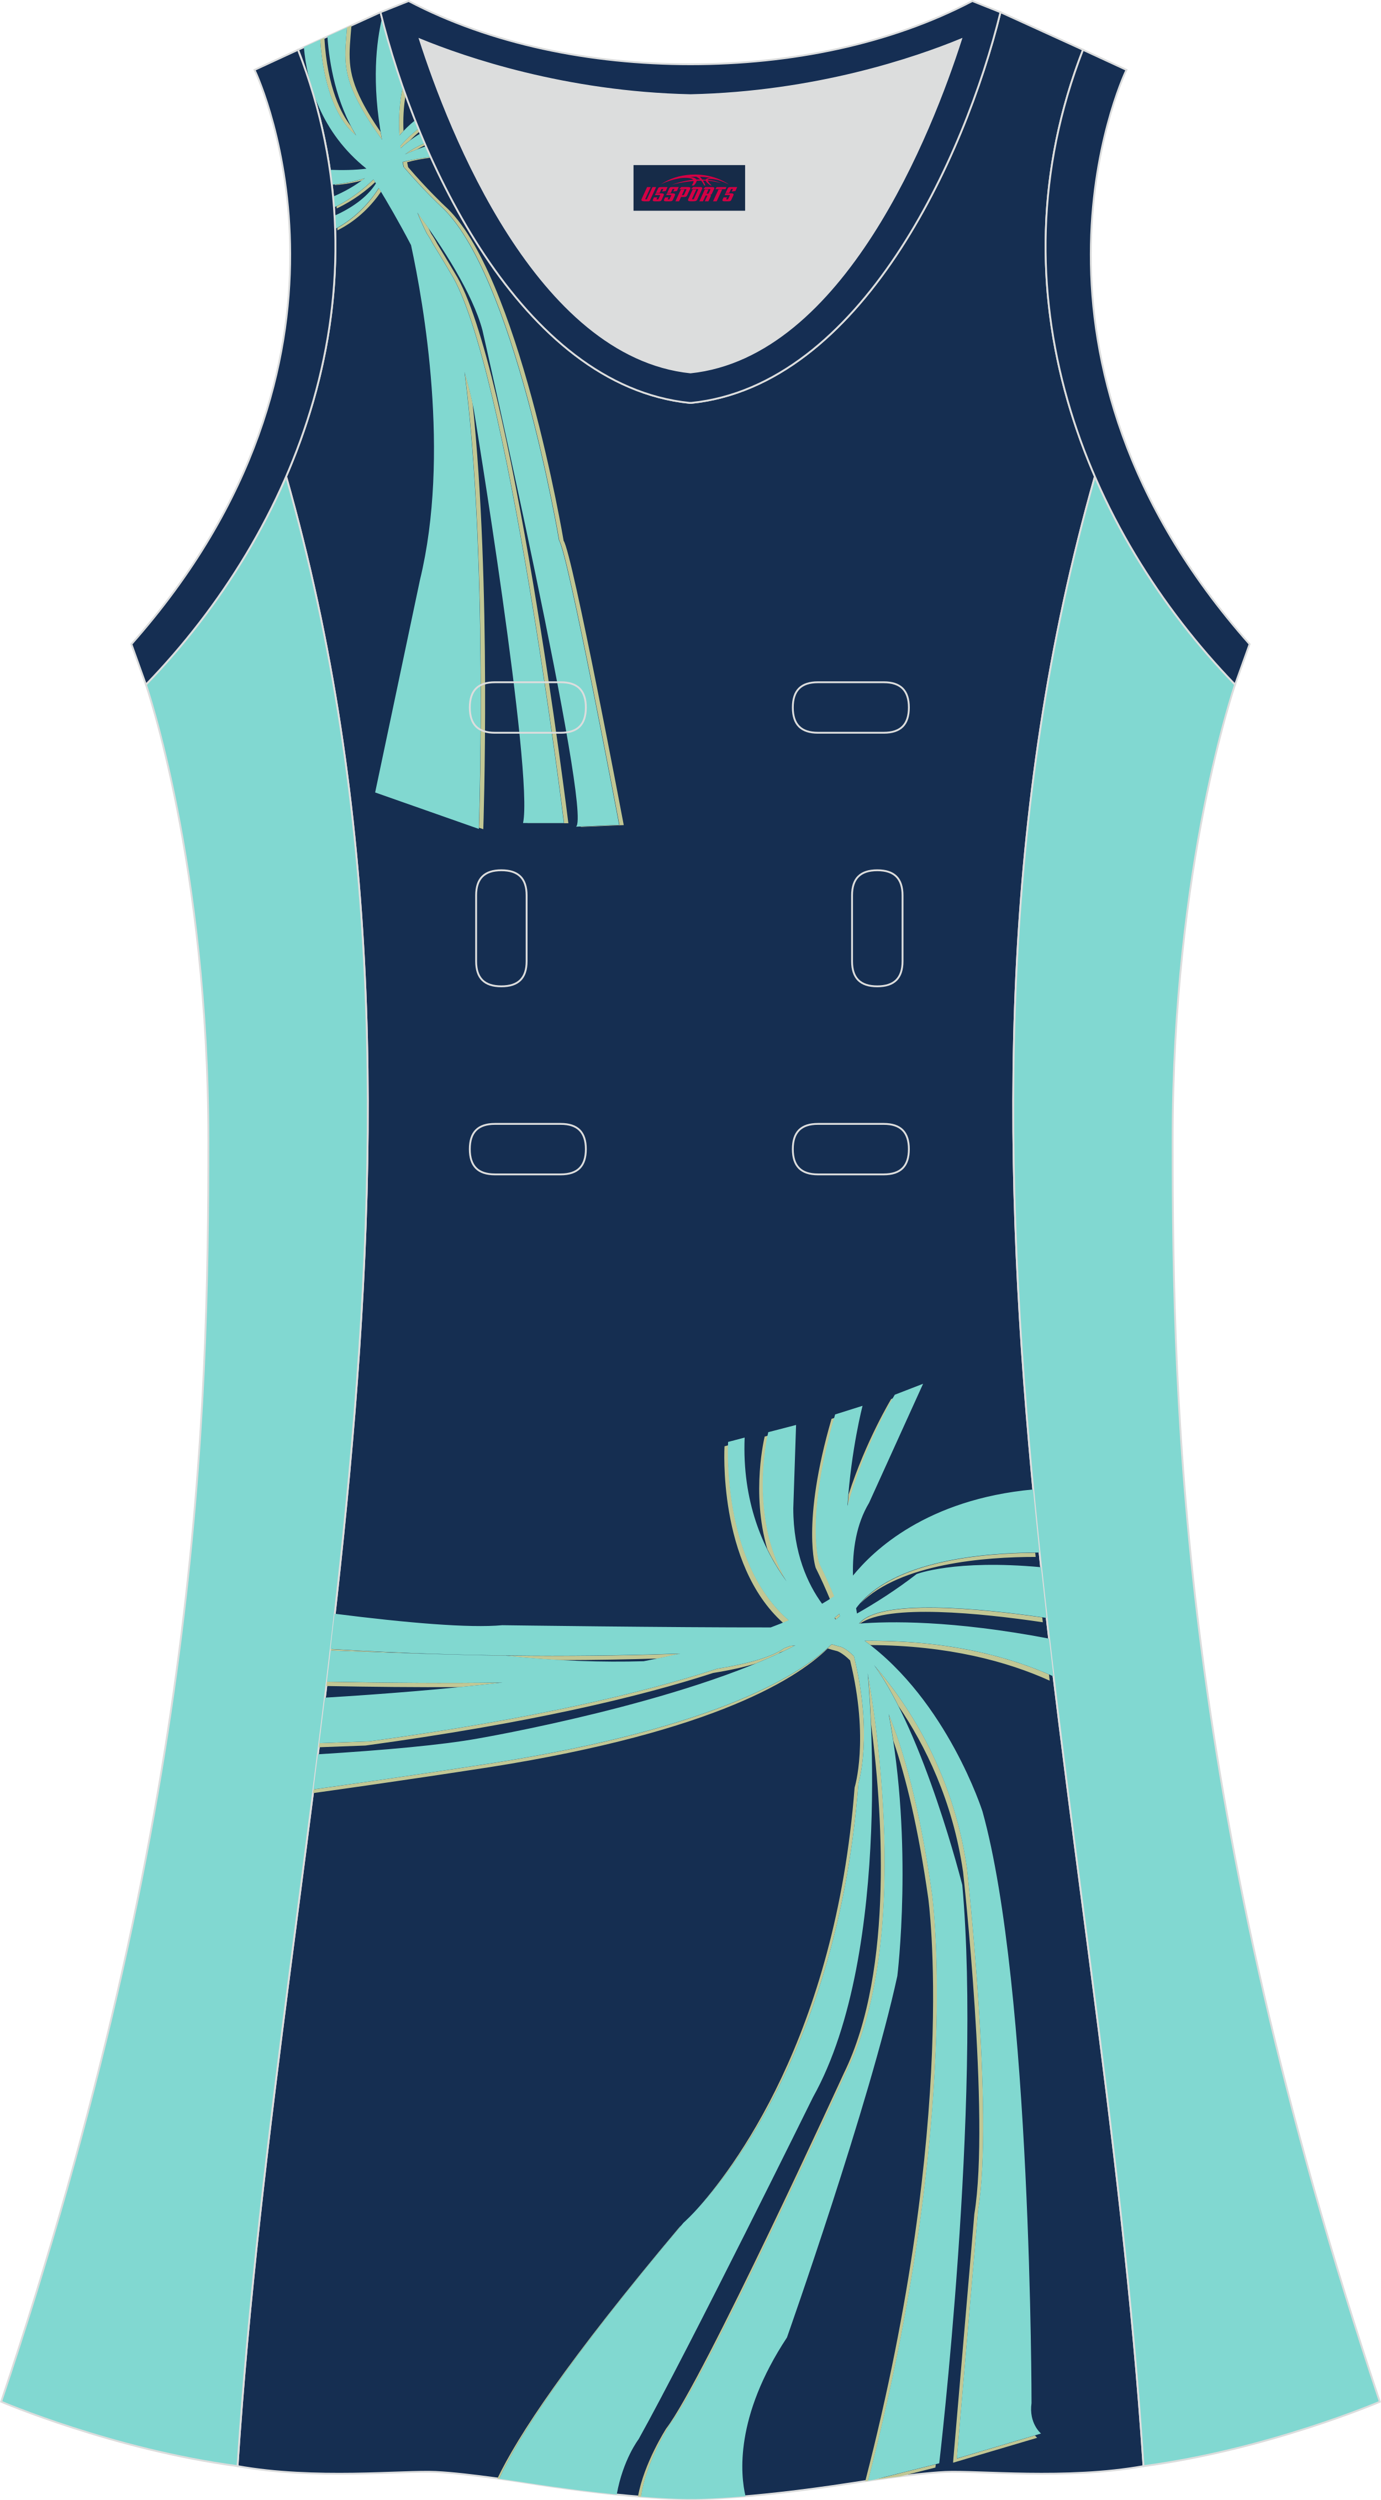 <?xml version="1.0" encoding="utf-8"?>
<!-- Generator: Adobe Illustrator 24.0.1, SVG Export Plug-In . SVG Version: 6.00 Build 0)  -->
<svg xmlns="http://www.w3.org/2000/svg" xmlns:xlink="http://www.w3.org/1999/xlink" version="1.1" id="图层_1" x="0px" y="0px" width="297.02px" height="537.6px" viewBox="0 0 297.01 537.59" enable-background="new 0 0 297.01 537.59" xml:space="preserve">
<g>
	<path fill="#DCDDDD" d="M90.32,8.49c6.35,19.73,25.2,68.13,58.18,71.59c32.98-3.46,51.83-51.87,58.18-71.59   c-9.72,3.99-31.2,11.39-58.18,11.98C121.52,19.88,100.04,12.48,90.32,8.49z"/>
	<path fill="#152E51" stroke="#DCDDDD" stroke-width="0.4" stroke-miterlimit="22.926" d="M148.5,537.39   c0,0,10.9,0.27,34.98-3.45c0,0,12.74-2.03,19.79-2.38c7.05-0.34,26.09,1.74,42.67-1.25c-9.3-142.7-51.34-284.14-10.46-427.83   c-11.94-27.53-15.15-59.46-2.56-91.78l-17.74-8.08c-7.69,31.39-30.1,80.3-66.52,84.01l-0.15-0.01l-0.15,0.01   c-36.42-3.71-58.83-52.62-66.52-84.01L64.1,10.7c12.59,32.32,9.37,64.25-2.56,91.78c40.88,143.69-1.16,285.14-10.46,427.83   c16.57,3,35.62,0.91,42.67,1.25c7.05,0.34,19.79,2.38,19.79,2.38C137.6,537.67,148.5,537.39,148.5,537.39z"/>
	<g>
		<path fill="#C1C794" d="M92.7,33.9l-0.06-0.14c-2.1,0.23-4.21,0.58-6.01,1.09c0.07,0.35,0.14,0.71,0.21,1.05    c4.2,4.9,7.8,8.27,7.8,8.27c15.9,14.1,25.65,72.08,25.65,72.08c1.88,2.6,12.93,61.14,12.93,61.14l-8.29,0.36    c-0.02,0.03-0.04,0.07-0.06,0.08l9.28-0.4c0,0-11.05-58.54-12.93-61.14c0,0-9.75-57.98-25.65-72.08c0,0-3.6-3.37-7.8-8.27    c-0.07-0.35-0.14-0.7-0.21-1.05C89.1,34.45,90.89,34.13,92.7,33.9L92.7,33.9z M91.49,31.18l-0.17-0.38    c-1.39,0.59-2.84,1.37-4.22,2.4c0.78-0.34,1.65-0.7,2.56-1.05C90.28,31.78,90.89,31.46,91.49,31.18L91.49,31.18z M90.26,28.25    c-0.69,0.58-1.4,1.23-2.13,1.98c-0.72,0.54-1.38,1.1-1.97,1.64c-0.02-0.16-0.04-0.33-0.06-0.49c1.36-1.55,2.68-2.76,3.91-3.72    L90.26,28.25L90.26,28.25z M87.23,20.41c-0.21-0.57-0.41-1.14-0.61-1.71c-0.77,3.52-0.94,7.06-0.72,10.43    c0.28-0.32,0.57-0.65,0.88-0.97C86.67,25.64,86.79,23.03,87.23,20.41L87.23,20.41z M75.59,5.47l-0.97,0.44    c-0.5,5.95-0.99,9.4,2.28,15.79c1.45,2.84,3.3,5.68,5.25,8.34c-0.1-0.56-0.21-1.12-0.3-1.67c-1.49-2.15-2.89-4.39-4.03-6.63    C74.48,15.18,75.08,11.72,75.59,5.47L75.59,5.47z M69.76,8.13c0.63,10.93,3.75,16.51,5.68,18.97c0.36,0.69,0.74,1.37,1.15,2.04    c-0.18-0.17-0.35-0.32-0.52-0.46c0,0-6.19-4.43-7.21-20.14L69.76,8.13L69.76,8.13z M72,39.68l0.01,0.11    c2.12-0.13,4.1-0.51,5.81-0.96c0.22-0.16,0.44-0.33,0.66-0.5C76.69,38.9,74.45,39.44,72,39.68L72,39.68z M72.38,44.35    c3.54-1.81,6.19-4.02,7.95-5.76l0.36,0.58c-1.9,1.79-4.67,3.96-8.28,5.66L72.38,44.35L72.38,44.35z M72.55,49.02l0.01,0.52    c4.53-2.25,7.55-5.65,9.39-8.32l-0.46-0.75C79.83,43.05,76.97,46.57,72.55,49.02L72.55,49.02z M103.02,177.99    c0.14-4.37,1.81-60.48-3.1-97.98c0.65,2.2,1.23,4.39,1.7,6.56c4.13,38.77,2.32,91.74,2.32,91.74L103.02,177.99L103.02,177.99z     M113.46,177h7.86c0,0-12.2-98.9-24.4-118.26c0,0-1.53-2.63-3.82-6.35c-0.4-0.77-0.81-1.46-1.24-2.09c0,0-0.93-1.71-2.07-4.57    c0.75,1.03,1.53,2.12,2.31,3.24c0.42,0.88,0.68,1.36,0.68,1.36c0.43,0.63,0.84,1.32,1.24,2.09c2.29,3.73,3.82,6.35,3.82,6.35    c12.2,19.37,24.4,118.26,24.4,118.26h-8.79L113.46,177z"/>
		<path fill="#81D8D0" d="M92.64,33.76c-0.35-0.77-0.69-1.54-1.02-2.31c-1.65,0.54-3.2,1.17-4.51,1.74c1.38-1.03,2.83-1.81,4.22-2.4    c-0.3-0.7-0.6-1.4-0.89-2.1c-1.69,1-3.11,2.11-4.27,3.18c-0.02-0.16-0.04-0.33-0.06-0.49c1.36-1.55,2.68-2.76,3.91-3.72    c-0.25-0.6-0.49-1.2-0.72-1.8c-1.29,1-2.42,2.14-3.39,3.27c-0.22-3.37-0.05-6.9,0.72-10.43c-1.8-5.16-3.29-10.15-4.47-14.8    c-1.18,4.95-2.31,13.83,0,26.13c-1.95-2.66-3.8-5.5-5.25-8.34c-3.27-6.39-2.77-9.84-2.28-15.79l-4.22,1.92    c0.43,6.02,1.88,14.22,6.19,21.3c-0.18-0.17-0.35-0.32-0.52-0.46c0,0-6.19-4.43-7.21-20.14l-3.52,1.6    c0.68,7.71,3.61,18.3,13.46,26.15c-2.44,0.32-5.27,0.35-7.85,0.25c0.05,0.37,0.1,0.74,0.15,1.1l0.04,0.33v0.01l0.01,0.05    c0.04,0.3,0.08,0.6,0.11,0.9l0.01,0.05l0.07,0.6l0.01,0.05v0.05l0.01,0.05c2.71-0.2,5.17-0.78,7.12-1.4    c-2.17,1.69-4.56,2.99-6.85,3.97c0.04,0.39,0.07,0.77,0.1,1.16v0.04v0.04l0.04,0.47v0.04v0.04v0.03v0.04v0.04v0.04l0.03,0.4    c3.82-1.85,6.66-4.21,8.5-6.04c0.17,0.27,0.35,0.55,0.54,0.86c-1.98,3.14-5.45,5.39-8.92,6.96v0.04v0.05l0.02,0.36v0.04v0.04    c0.02,0.33,0.03,0.66,0.05,0.99v0.04V48l0.01,0.27v0.04v0.04l0,0c0.01,0.3,0.02,0.6,0.03,0.9c4.69-2.46,7.71-6.13,9.42-8.81    c1.77,2.9,4.27,7.16,6.94,12.27c2.73,12.63,8.45,45.1,1.93,71.95l-9.65,45.75l22.3,7.84c0,0,2.02-59.22-3.09-98.26    c0.8,2.7,1.49,5.4,2,8.06c0,0,12.89,78.23,10.6,88.93h8.79c0,0-12.2-98.9-24.4-118.26c0,0-1.53-2.63-3.82-6.35    c-0.4-0.77-0.81-1.46-1.24-2.09c0,0-0.93-1.71-2.07-4.57c5.36,7.34,11.91,17.42,14.01,25.31c0,0,23.71,104.29,20.12,106.75    l9.28-0.4c0,0-11.05-58.54-12.93-61.14c0,0-9.75-57.98-25.65-72.08c0,0-3.6-3.37-7.8-8.27c-0.07-0.35-0.14-0.7-0.21-1.05    C88.42,34.34,90.54,33.99,92.64,33.76z"/>
	</g>
	<path fill="#81D8D1" stroke="#DCDDDD" stroke-width="0.4" stroke-miterlimit="22.926" d="M31.38,147.21   c0,0,13.43,38.68,13.43,97.97S42.84,389.37,0.25,516.46c0,0,24.02,10.29,50.83,13.85c9.3-142.7,51.34-284.14,10.46-427.83   C54.21,119.35,43.62,134.57,31.38,147.21z"/>
	<path fill="#81D8D1" stroke="#DCDDDD" stroke-width="0.4" stroke-miterlimit="22.926" d="M265.63,147.21   c0,0-13.43,38.68-13.43,97.97s1.97,144.19,44.56,271.29c0,0-24.02,10.29-50.82,13.85c-9.3-142.7-51.34-284.14-10.46-427.83   C242.8,119.36,253.39,134.58,265.63,147.21z"/>
	<path fill="#152E52" stroke="#DCDDDD" stroke-width="0.4" stroke-miterlimit="22.926" d="M232.92,10.71   c-20.31,52.12,0.51,103.25,32.71,136.51l3.12-8.7c-54.51-61.53-27.74-120.98-26.48-123.49L232.92,10.71z"/>
	<path fill="#152E53" stroke="#DCDDDD" stroke-width="0.4" stroke-miterlimit="22.926" d="M81.83,2.63   c7.69,31.39,30.1,80.3,66.52,84.01c0.05,0,0.1-0.01,0.15-0.01c0.05,0,0.1,0.01,0.15,0.01c36.42-3.71,58.84-52.62,66.52-84.01   l-6.05-2.41c-17.68,9.28-39.1,13.6-60.62,13.6c-21.52-0.01-42.94-4.32-60.62-13.6L81.83,2.63L81.83,2.63z M148.5,80.08   c-32.98-3.46-51.83-51.87-58.18-71.59c9.72,3.99,31.2,11.39,58.18,11.98c26.98-0.59,48.46-7.98,58.18-11.98   C200.34,28.21,181.49,76.62,148.5,80.08z"/>
	<path fill="#152E52" stroke="#DCDDDD" stroke-width="0.4" stroke-miterlimit="22.926" d="M64.09,10.71   c20.31,52.12-0.51,103.25-32.71,136.51l-3.12-8.7C82.77,76.98,55.99,17.54,54.74,15.03L64.09,10.71z"/>
	<g>
		<path fill="#C1C794" d="M179.54,348.06l0.15-0.12l0.06,0.33l0.87-0.74l-0.1-0.49l-1.1,0.91L179.54,348.06L179.54,348.06z     M106.97,532.98l0.4,0.05c4.01-8.83,14.37-24.97,39.16-54.48c-0.24,0.22-0.37,0.33-0.37,0.33    C121.91,507.72,111.31,523.9,106.97,532.98L106.97,532.98z M107.54,533.06c0.55,0.08,1.07,0.15,1.56,0.22    C108.61,533.21,108.08,533.14,107.54,533.06L107.54,533.06z M137.21,536.85c1.28-7.22,6.09-14.66,6.09-14.66    c7.91-10.24,38.18-76.35,38.18-76.35c10.99-22.31,8.12-58,5.85-75.2c-0.28-6.54-0.68-10.65-0.69-10.81    c0.12,0.62,10.5,55.02-4.31,85.1c0,0-30.26,66.1-38.18,76.35c0,0-5.24,8.12-6.24,15.62L137.21,536.85L137.21,536.85z     M141.82,537.18c0.71,0.04,1.36,0.07,1.95,0.1C143.18,537.25,142.53,537.22,141.82,537.18L141.82,537.18z M145.02,537.34    c0.25,0.01,0.49,0.02,0.71,0.02C145.51,537.35,145.27,537.34,145.02,537.34L145.02,537.34z M186.09,533.55l0.64-0.09    c20.45-78.77,13.74-126.22,13.74-126.22c-2.63-18.61-6.06-30.73-9.31-38.61c0.37,1.91,0.69,3.83,0.98,5.74    c2.67,7.76,5.34,18.62,7.49,33.77C199.63,408.13,206.29,455.27,186.09,533.55L186.09,533.55z M187.69,533.32    c1.71-0.25,3.8-0.54,5.97-0.81l7.52-1.89l0.08-0.71L187.69,533.32L187.69,533.32z M71.14,354.62l-0.04,0.32    c21.27,0.84,37.75,1.14,37.75,1.14c3.93,0.41,7.73,0.71,11.37,0.91c8.04-0.02,15.24-0.16,21.36-0.35    c1.62-0.33,3.21-0.68,4.77-1.03C129.41,356.22,102.41,356.56,71.14,354.62L71.14,354.62z M70.31,361.64l-0.11,0.92    c9.66,0.19,19.36,0.28,28.7,0.24c3.09-0.3,6.15-0.63,9.19-0.98C96.02,361.99,83.13,361.89,70.31,361.64L70.31,361.64z     M69.79,365.92l-0.29,2.37L69.79,365.92L69.79,365.92L69.79,365.92z M68.68,374.85l-0.11,0.88l10.03-0.37    c35.18-4.8,58.9-10.45,74.78-15.61c3.62-0.58,6.73-1.27,9.24-2.06c1.64-0.68,3.23-1.37,4.77-2.08c0.14-0.09,0.27-0.18,0.39-0.27    c0,0,0.29-0.1,0.83-0.31c0.83-0.4,1.63-0.8,2.42-1.21c-0.38,0.04-0.76,0.09-1.14,0.14c-0.82,0.32-1.27,0.48-1.27,0.48    c-2.58,1.87-7.6,3.31-14.4,4.41c-15.88,5.16-39.6,10.81-74.78,15.61L68.68,374.85L68.68,374.85z M67.43,384.74l-0.11,0.85    c19.35-2.7,33.4-4.88,33.4-4.88c50.63-7.45,69.97-19.07,77.3-26.23c0.66,0.21,1.35,0.41,2.05,0.58c0,0,1.07,0.32,2.76,1.99    c4.19,17.05,0.97,27.34,0.97,27.34c-4.14,53.58-26.28,82.37-34.53,91.37c7.46-7.84,31.08-36.74,35.37-92.27    c0,0,3.22-10.29-0.97-27.34c-1.69-1.67-2.75-1.99-2.75-1.99c-0.71-0.17-1.39-0.37-2.05-0.58c-7.33,7.16-26.68,18.79-77.3,26.23    c0,0-14.4,2.23-34.14,4.98L67.43,384.74L67.43,384.74z M193.24,366.87c5.66,8.33,11.68,20.33,13.89,35.68    c0,0,5.84,52.76,2.42,73.55l-4.51,52.63l-0.06,0.85l18.09-5.36c0,0-0.21-0.17-0.49-0.51l-16.76,4.97l0.06-0.85l4.51-52.63    c3.42-20.79-2.42-73.55-2.42-73.55c-3.05-21.19-13.38-36.01-19.97-43.57C189.84,360.59,191.59,363.6,193.24,366.87L193.24,366.87z     M187.18,353.75c16.82,0.09,29.46,3.54,38.58,7.66l-0.16-1.35c-9.41-4.08-22.39-7.39-39.61-7.21    C186.39,353.15,186.78,353.45,187.18,353.75L187.18,353.75z M184.93,349.16c6-4.31,26-2.28,39.35-0.31l-0.12-1.04    c-14.21-2.04-35.1-3.99-39.37,1.36L184.93,349.16L184.93,349.16z M185.01,344.82c7.99-9.18,26.32-10.84,37.64-10.92l0.09,0.9    C211.89,334.79,193.64,336.19,185.01,344.82L185.01,344.82z M184.95,337.18c-0.53,0.55-1.01,1.08-1.44,1.58v0.1    C183.93,338.35,184.41,337.79,184.95,337.18L184.95,337.18z M192.07,300.69l-0.41,0.16c0,0-5.41,8.93-9.14,20.49    c-0.07,0.83-0.14,1.69-0.2,2.55C185.42,312.75,190.56,303.34,192.07,300.69L192.07,300.69z M179.48,304.9l-0.64,0.2    c-6.59,22.65-3.41,32.04-3.41,32.04c1.15,2.32,2.17,4.58,3.08,6.77c0.33-0.21,0.65-0.42,0.96-0.63c-0.93-2.27-1.99-4.63-3.19-7.05    C176.26,336.24,173.15,327.04,179.48,304.9L179.48,304.9z M165.14,308.73l-0.68,0.18c0,0-3,12,0.56,24.19    c1.27,2.59,2.7,4.91,4.18,6.95C161.85,327.48,164.42,312.2,165.14,308.73L165.14,308.73z M156.63,310.79    c-0.12,4.18-0.13,26.33,13.06,37.66c-0.42,0.18-0.84,0.35-1.27,0.53c-14.14-12.67-12.6-37.97-12.6-37.97L156.63,310.79z"/>
		<path fill="#81D8D0" d="M180.63,347.53l-0.88,0.74l-0.33-0.33l1.1-0.91L180.63,347.53L180.63,347.53z M71.11,354.93    c-0.26,2.23-0.53,4.47-0.8,6.7c12.82,0.25,25.71,0.35,37.77,0.18c-12.45,1.43-25.42,2.48-38.19,3.25c-0.4,3.26-0.8,6.52-1.21,9.79    l10.77-0.4c35.18-4.8,58.9-10.45,74.78-15.61c6.79-1.1,11.81-2.54,14.4-4.41c0,0,0.45-0.16,1.27-0.48    c0.38-0.05,0.76-0.09,1.14-0.14c-23.87,12.43-68.16,20.02-68.16,20.02c-7.75,1.41-20.21,2.53-34.5,3.41l-0.96,7.54    c19.74-2.74,34.14-4.98,34.14-4.98c50.63-7.45,69.97-19.07,77.3-26.23c0.66,0.21,1.35,0.41,2.05,0.58c0,0,1.07,0.32,2.75,1.99    c4.19,17.05,0.97,27.34,0.97,27.34c-5.11,66.13-37.63,94.5-37.63,94.5c-25.13,29.87-35.61,46.16-39.64,55.05    c3.53,0.49,6.15,0.91,6.15,0.91c7.7,1.19,14.05,1.97,19.13,2.48c1.33-7.5,4.7-11.89,4.7-11.89c10.9-19.55,37.51-73.55,37.51-73.55    c17.6-31.49,11.82-90.54,11.76-91.16c0.12,0.62,10.5,55.02-4.31,85.1c0,0-30.26,66.1-38.18,76.35c0,0-5.24,8.12-6.24,15.62    c7.2,0.57,10.6,0.49,10.6,0.49s3.8,0.1,11.86-0.59c-1.09-4.61-2.37-17.04,8.91-34.14c0,0,17.82-50.43,23.74-77.74    c0,0,3.49-28.34-1.86-56.3c3.25,7.88,6.68,20,9.31,38.61c0,0,6.71,47.46-13.74,126.22l0.96-0.14l14.34-3.6    c0,0,9.15-77.79,4.96-124.35c0,0-8.17-32.46-18.98-47.29c6.59,7.56,16.91,22.38,19.97,43.57c0,0,5.84,52.76,2.42,73.55    l-4.51,52.63l-0.06,0.85l18.09-5.36c0,0-2.66-2.19-2.04-6.54c0,0,0-89.38-10.55-127.24c0,0-7.54-23.73-25.35-36.69    c17.84-0.18,31.13,3.38,40.61,7.65c-0.32-2.71-0.65-5.41-0.96-8.12c-20.83-3.97-34.43-3.74-40.85-3.22    c4.37-5.48,26.12-3.32,40.34-1.23c-0.41-3.63-0.81-7.26-1.21-10.9c-18.62-1.72-26.75,1.48-26.75,1.48    c-4.35,3.37-8.78,6.19-12.82,8.48c-0.06-0.38-0.13-0.76-0.19-1.14c7.67-10.38,27.8-11.98,39.42-11.98    c-0.18-1.66-0.35-3.33-0.52-4.99c-0.11-1.09-0.22-2.17-0.33-3.26c-0.17-1.77-0.35-3.54-0.52-5.31    c-22.88,2.13-34.38,13.14-38.72,18.54c-0.14-5.61,0.74-11.13,3.46-15.66l11.62-25.61l-6.09,2.36c0,0-6.52,10.76-10.18,23.94    c0.82-12.36,3.25-21.56,3.25-21.56l-5.9,1.86c-6.59,22.65-3.41,32.04-3.41,32.04c1.2,2.42,2.26,4.77,3.19,7.05    c-0.81,0.55-1.68,1.09-2.59,1.62c-3.03-4.16-6.19-10.83-6.19-20.54l0.6-17.91l-5.98,1.55c0,0-4.45,17.77,3.9,32.04    c-5.06-6.98-9.54-17.11-8.98-30.88l-3.56,0.94c0,0-1.56,25.81,13.03,38.35c-1.24,0.53-2.53,1.04-3.87,1.54    c-21.27,0.03-57.73-0.48-57.73-0.48c-7.03,0.66-20.51-0.5-36.07-2.47c-0.29,2.53-0.58,5.05-0.87,7.58    c31.27,1.94,58.27,1.6,75.21,0.99c-2.55,0.58-5.17,1.13-7.86,1.65c-8.73,0.25-18.63-0.04-29.64-1.19    C108.85,356.07,92.37,355.77,71.11,354.93z"/>
	</g>
	
	<g>
		<path fill="none" stroke="#DCDDDD" stroke-width="0.4" stroke-miterlimit="22.926" d="M175.91,146.71c-3.64,0-5.4,1.77-5.4,5.43    c0,3.65,1.77,5.43,5.4,5.43h14.16c3.64,0,5.4-1.78,5.4-5.43s-1.77-5.43-5.4-5.43H175.91z"/>
		<path fill="none" stroke="#DCDDDD" stroke-width="0.4" stroke-miterlimit="22.926" d="M106.44,146.71c-3.64,0-5.4,1.77-5.4,5.43    c0,3.65,1.77,5.43,5.4,5.43h14.16c3.64,0,5.4-1.78,5.4-5.43s-1.77-5.43-5.4-5.43H106.44z"/>
		<path fill="none" stroke="#DCDDDD" stroke-width="0.4" stroke-miterlimit="22.926" d="M175.91,241.68c-3.64,0-5.4,1.78-5.4,5.43    s1.77,5.43,5.4,5.43h14.16c3.64,0,5.4-1.78,5.4-5.43s-1.77-5.43-5.4-5.43H175.91z"/>
		<path fill="none" stroke="#DCDDDD" stroke-width="0.4" stroke-miterlimit="22.926" d="M106.44,241.68c-3.64,0-5.4,1.78-5.4,5.43    s1.77,5.43,5.4,5.43h14.16c3.64,0,5.4-1.78,5.4-5.43s-1.77-5.43-5.4-5.43H106.44z"/>
		<path fill="none" stroke="#DCDDDD" stroke-width="0.4" stroke-miterlimit="22.926" d="M102.4,206.7c0,3.64,1.77,5.4,5.43,5.4    c3.65,0,5.43-1.77,5.43-5.4v-14.16c0-3.64-1.78-5.4-5.43-5.4s-5.43,1.77-5.43,5.4V206.7z"/>
		<path fill="none" stroke="#DCDDDD" stroke-width="0.4" stroke-miterlimit="22.926" d="M194.11,192.54c0-3.64-1.78-5.4-5.43-5.4    s-5.43,1.77-5.43,5.4v14.16c0,3.64,1.78,5.4,5.43,5.4s5.43-1.77,5.43-5.4V192.54z"/>
	</g>
</g>
<g id="tag_logo">
	<rect y="35.5" fill="#162B48" width="24" height="9.818" x="136.25"/>
	<g>
		<path fill="#D30044" d="M152.21,38.69l0.005-0.011c0.131-0.311,1.085-0.262,2.351,0.071c0.715,0.24,1.44,0.54,2.193,0.9    c-0.218-0.147-0.447-0.289-0.682-0.42l0.011,0.005l-0.011-0.005c-1.478-0.845-3.218-1.418-5.1-1.62    c-1.282-0.115-1.658-0.082-2.411-0.055c-2.449,0.142-4.68,0.905-6.458,2.095c1.26-0.638,2.722-1.075,4.195-1.336    c1.467-0.18,2.476-0.033,2.771,0.344c-1.691,0.175-3.469,0.633-4.555,1.075c1.156-0.338,2.967-0.665,4.647-0.813    c0.016,0.251-0.115,0.567-0.415,0.96h0.475c0.376-0.382,0.584-0.725,0.595-1.004c0.333-0.022,0.66-0.033,0.971-0.033    C151.04,39.13,151.25,39.48,151.45,39.87h0.262c-0.125-0.344-0.295-0.687-0.518-1.036c0.207,0,0.393,0.005,0.567,0.011    c0.104,0.267,0.496,0.66,1.058,1.025h0.245c-0.442-0.365-0.753-0.753-0.835-1.004c1.047,0.065,1.696,0.224,2.885,0.513    C154.03,38.95,153.29,38.78,152.21,38.69z M149.77,38.6c-0.164-0.295-0.655-0.485-1.402-0.551    c0.464-0.033,0.922-0.055,1.364-0.055c0.311,0.147,0.589,0.344,0.84,0.589C150.31,38.58,150.04,38.59,149.77,38.6z M151.75,38.65c-0.224-0.016-0.458-0.027-0.715-0.044c-0.147-0.202-0.311-0.398-0.502-0.6c0.082,0,0.164,0.005,0.24,0.011    c0.72,0.033,1.429,0.125,2.138,0.273C152.24,38.25,151.86,38.41,151.75,38.65z"/>
		<path fill="#D30044" d="M139.17,40.23L138,42.78C137.82,43.15,138.09,43.29,138.57,43.29l0.873,0.005    c0.115,0,0.251-0.049,0.327-0.175l1.342-2.891H140.33L139.11,42.86H138.94c-0.147,0-0.185-0.033-0.147-0.125l1.156-2.504H139.17L139.17,40.23z M141.03,41.58h1.271c0.36,0,0.584,0.125,0.442,0.425L142.27,43.04C142.17,43.26,141.9,43.29,141.67,43.29H140.75c-0.267,0-0.442-0.136-0.349-0.333l0.235-0.513h0.742L141.2,42.82C141.18,42.87,141.22,42.88,141.28,42.88h0.18    c0.082,0,0.125-0.016,0.147-0.071l0.376-0.813c0.011-0.022,0.011-0.044-0.055-0.044H140.86L141.03,41.58L141.03,41.58z M141.85,41.51h-0.78l0.475-1.025c0.098-0.218,0.338-0.256,0.578-0.256H143.57L143.18,41.07L142.4,41.19l0.262-0.562H142.37c-0.082,0-0.12,0.016-0.147,0.071L141.85,41.51L141.85,41.51z M143.44,41.58L143.27,41.95h1.069c0.06,0,0.06,0.016,0.049,0.044    L144.01,42.81C143.99,42.86,143.95,42.88,143.87,42.88H143.69c-0.055,0-0.104-0.011-0.082-0.06l0.175-0.376H143.04L142.81,42.96C142.71,43.15,142.89,43.29,143.16,43.29h0.916c0.24,0,0.502-0.033,0.605-0.251l0.475-1.031c0.142-0.3-0.082-0.425-0.442-0.425H143.44L143.44,41.58z M144.25,41.51l0.371-0.818c0.022-0.055,0.06-0.071,0.147-0.071h0.295L144.8,41.18l0.791-0.115l0.387-0.845H144.53c-0.24,0-0.48,0.038-0.578,0.256L143.48,41.51L144.25,41.51L144.25,41.51z M146.65,41.97h0.278c0.087,0,0.153-0.022,0.202-0.115    l0.496-1.075c0.033-0.076-0.011-0.12-0.125-0.12H146.1l0.431-0.431h1.522c0.355,0,0.485,0.153,0.393,0.355l-0.676,1.445    c-0.06,0.125-0.175,0.333-0.644,0.327l-0.649-0.005L146.04,43.29H145.26l1.178-2.558h0.785L146.65,41.97L146.65,41.97z     M149.24,42.78c-0.022,0.049-0.06,0.076-0.142,0.076h-0.191c-0.082,0-0.109-0.027-0.082-0.076l0.944-2.051h-0.785l-0.987,2.138    c-0.125,0.273,0.115,0.415,0.453,0.415h0.72c0.327,0,0.649-0.071,0.769-0.322l1.085-2.384c0.093-0.202-0.06-0.355-0.415-0.355    h-1.533l-0.431,0.431h1.38c0.115,0,0.164,0.033,0.131,0.104L149.24,42.78L149.24,42.78z M151.96,41.65h0.278    c0.087,0,0.158-0.022,0.202-0.115l0.344-0.753c0.033-0.076-0.011-0.12-0.125-0.12h-1.402l0.425-0.431h1.527    c0.355,0,0.485,0.153,0.393,0.355l-0.529,1.124c-0.044,0.093-0.147,0.18-0.393,0.18c0.224,0.011,0.256,0.158,0.175,0.327    l-0.496,1.075h-0.785l0.54-1.167c0.022-0.055-0.005-0.087-0.104-0.087h-0.235L151.19,43.29h-0.785l1.178-2.558h0.785L151.96,41.65L151.96,41.65z M154.53,40.74L153.35,43.29h0.785l1.184-2.558H154.53L154.53,40.74z M156.04,40.67l0.202-0.431h-2.1l-0.295,0.431    H156.04L156.04,40.67z M156.02,41.58h1.271c0.36,0,0.584,0.125,0.442,0.425l-0.475,1.031c-0.104,0.218-0.371,0.251-0.605,0.251    h-0.916c-0.267,0-0.442-0.136-0.349-0.333l0.235-0.513h0.742L156.19,42.82c-0.022,0.049,0.022,0.06,0.082,0.06h0.18    c0.082,0,0.125-0.016,0.147-0.071l0.376-0.813c0.011-0.022,0.011-0.044-0.049-0.044h-1.069L156.02,41.58L156.02,41.58z     M156.83,41.51H156.05l0.475-1.025c0.098-0.218,0.338-0.256,0.578-0.256h1.451l-0.387,0.845l-0.791,0.115l0.262-0.562h-0.295    c-0.082,0-0.12,0.016-0.147,0.071L156.83,41.51z"/>
	</g>
</g>
</svg>